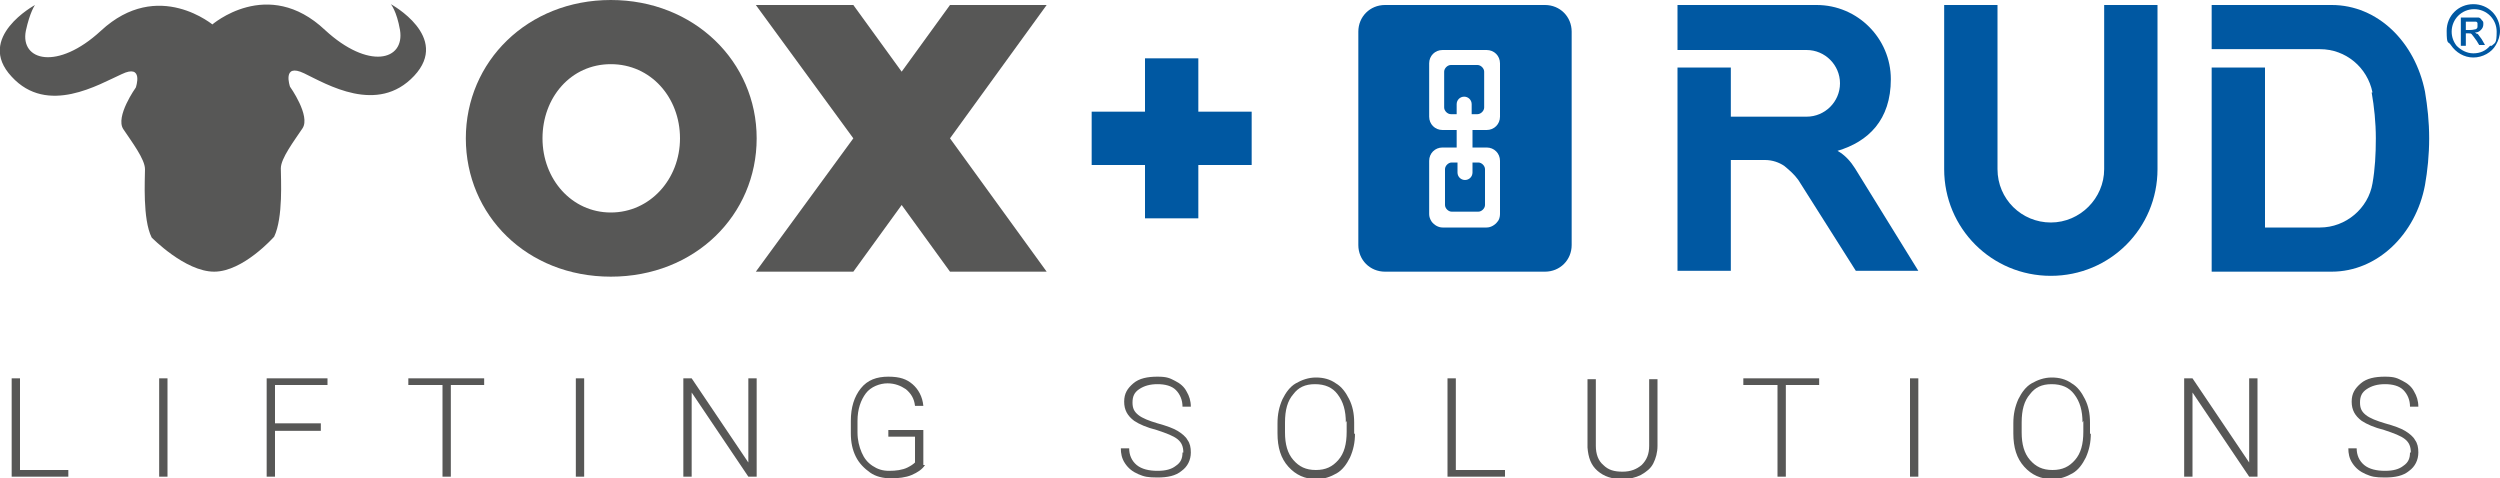 <?xml version="1.0" encoding="UTF-8"?>
<svg id="Ebene_1" xmlns="http://www.w3.org/2000/svg" version="1.1" viewBox="0 0 300 57.4">
  <!-- Generator: Adobe Illustrator 29.3.1, SVG Export Plug-In . SVG Version: 2.1.0 Build 151)  -->
  <defs>
    <style>
      .st0, .st1 {
        fill: #0058a2;
      }

      .st2 {
        fill: #575756;
      }

      .st1 {
        fill-rule: evenodd;
      }
    </style>
  </defs>
  <g>
    <g>
      <path class="st2" d="M25.4,3s6.7-5.9,13.6.6c5.2,4.8,9.6,3.7,9,0-.4-2.3-1.1-3.1-1.1-3.1,0,0,7.2,3.9,2.8,8.6-4.4,4.7-10.5,1-13.2-.3-2.7-1.3-1.7,1.6-1.7,1.6,0,0,2.5,3.5,1.5,5-1,1.5-2.6,3.6-2.6,4.8s.3,5.9-.8,8.2c0,0-3.7,4.2-7.2,4.2s-7.5-4.1-7.5-4.1c-1.1-2.2-.8-7-.8-8.2s-1.6-3.3-2.6-4.8c-1-1.5,1.5-5,1.5-5,0,0,1-2.9-1.7-1.6-2.7,1.2-8.9,5-13.2.3C-3,4.5,4.2.6,4.2.6c0,0-.6.8-1.1,3.1-.7,3.6,3.8,4.8,9,0,6.9-6.4,13.6-.6,13.6-.6"/>
      <g>
        <path class="st2" d="M73.3,0c10,0,17.5,7.4,17.5,16.6s-7.4,16.6-17.5,16.6-17.4-7.4-17.4-16.6S63.3,0,73.3,0ZM73.3,25.5c4.7,0,8.3-4,8.3-8.9s-3.5-8.9-8.3-8.9-8.2,4-8.2,8.9,3.5,8.9,8.2,8.9Z"/>
        <polygon class="st2" points="125.6 .6 114 .6 108.2 8.6 102.4 .6 90.7 .6 102.4 16.6 90.7 32.6 102.4 32.6 108.2 24.6 114 32.6 125.6 32.6 114 16.6 125.6 .6"/>
      </g>
    </g>
    <g>
      <g>
        <path class="st0" d="M220.5,18.1c.9.5,1.6,1.3,2.1,2.1l7.6,12.3h-7.5l-6.9-10.9c-.5-.7-1.1-1.2-1.7-1.7-.6-.4-1.4-.7-2.3-.7h-4.1v13.3h-6.4V8.1h6.4v5.9h9.1c2.2,0,4-1.8,4-4s-1.8-4-4-4h-15.5V.6h16.7c4.9,0,8.9,4,8.9,8.9s-2.7,7.5-6.4,8.6h0Z"/>
        <path class="st0" d="M258.9.6h-6.4v19.7c0,3.5-2.9,6.4-6.4,6.4s-6.4-2.8-6.4-6.4V.6h-6.4v19.7c0,7.1,5.7,12.8,12.8,12.8s12.8-5.7,12.8-12.8V.6h0Z"/>
        <path class="st0" d="M284.6,11.1c.3,1.7.5,3.6.5,5.5s-.1,3.7-.4,5.4c-.5,3-3.2,5.3-6.3,5.3h-6.6V8.1h-6.4v24.5h14.4c5.5,0,10.1-4.5,11.2-10.4.3-1.7.5-3.6.5-5.6s-.2-3.8-.5-5.6c-1.2-6-5.7-10.4-11.2-10.4h-14.4v5.3h13c3.1,0,5.7,2.2,6.3,5.2h0Z"/>
        <g>
          <path class="st1" d="M297.3,4.1c0,0-.2-.1-.3-.2.3,0,.5-.1.7-.3.2-.2.3-.4.3-.7s0-.3-.2-.5c-.1-.2-.3-.3-.4-.3-.2,0-.5,0-.9,0h-1.2v3.4h.6v-1.5h.3c.2,0,.3,0,.4.1.1.1.3.4.6.8l.3.5h.7l-.4-.7c-.2-.3-.4-.5-.5-.7ZM296.6,3.6h-.7v-1h.6c.3,0,.5,0,.6,0,.1,0,.2.1.2.2,0,0,0,.2,0,.3,0,.2,0,.3-.2.4-.1,0-.3.1-.7.1Z"/>
          <path class="st1" d="M296.8.5c-1.8,0-3.2,1.4-3.2,3.2s.2,1.2.5,1.7c.6.9,1.6,1.5,2.7,1.5s2.2-.6,2.7-1.5c.3-.5.5-1.1.5-1.7,0-1.8-1.4-3.2-3.2-3.2ZM298.8,5.5c-.5.6-1.2.9-2,.9s-1.5-.4-2-.9c-.4-.5-.6-1.1-.6-1.7,0-1.5,1.2-2.7,2.7-2.7s2.7,1.2,2.7,2.7-.2,1.3-.6,1.7Z"/>
        </g>
      </g>
      <g>
        <path class="st0" d="M185.4.6h-19.2c-1.8,0-3.2,1.4-3.2,3.2v16.8s0,6,0,6v2.8c0,1.8,1.4,3.2,3.2,3.2h19.2c1.8,0,3.2-1.4,3.2-3.2v-8.8h0V3.8c0-1.8-1.4-3.2-3.2-3.2ZM180,25.7c0,.3-.1.7-.3.9-.3.4-.8.7-1.3.7h-5.3c-.5,0-1-.3-1.3-.7-.2-.3-.3-.6-.3-.9v-5.1h0v-1.3c0-.9.7-1.6,1.6-1.6h1.7v-2.1h-1.7c-.9,0-1.6-.7-1.6-1.6v-6.4c0-.9.7-1.6,1.6-1.6h5.3c.9,0,1.6.7,1.6,1.6v6.4c0,.9-.7,1.6-1.6,1.6h-1.7v2.1h1.7c.9,0,1.6.7,1.6,1.6v6.4Z"/>
        <path class="st0" d="M174.8,12.5c0-.5.4-.9.9-.9s.9.4.9.9v1.2h.7c.4,0,.8-.4.8-.8v-4.3c0-.4-.4-.8-.8-.8h-3.2c-.4,0-.8.4-.8.8v4.3c0,.4.4.8.8.8h.7v-1.2Z"/>
        <path class="st0" d="M177.4,19.5h-.7v1.2c0,.5-.4.9-.9.9s-.9-.4-.9-.9v-1.2h-.7c-.4,0-.8.4-.8.8v4.3c0,.4.4.8.8.8h3.2c.4,0,.8-.4.8-.8v-4.3c0-.4-.4-.8-.8-.8Z"/>
      </g>
    </g>
    <polygon class="st0" points="150.2 13.4 143.8 13.4 143.8 7 137.4 7 137.4 13.4 131 13.4 131 19.8 137.4 19.8 137.4 26.2 143.8 26.2 143.8 19.8 150.2 19.8 150.2 13.4"/>
  </g>
  <g>
    <path class="st2" d="M2.4,56.4h5.8v.8H1.4v-11.8h1v11Z"/>
    <path class="st2" d="M20.1,57.2h-1v-11.8h1v11.8Z"/>
    <path class="st2" d="M38.5,51.7h-5.5v5.5h-1v-11.8h7.3v.8h-6.3v4.6h5.5v.8Z"/>
    <path class="st2" d="M58.2,46.2h-4.1v11h-1v-11h-4.1v-.8h9.1v.8Z"/>
    <path class="st2" d="M70.1,57.2h-1v-11.8h1v11.8Z"/>
    <path class="st2" d="M90.8,57.2h-1l-6.8-10.1v10.1h-1v-11.8h1l6.8,10.1v-10.1h1v11.8Z"/>
    <path class="st2" d="M111,55.8c-.3.5-.9.9-1.6,1.2-.7.3-1.6.4-2.5.4s-1.8-.2-2.5-.7-1.3-1.1-1.7-1.9c-.4-.8-.6-1.7-.6-2.8v-1.5c0-1.6.4-2.9,1.2-3.9.8-1,1.9-1.4,3.3-1.4s2.2.3,2.9.9c.7.6,1.2,1.5,1.3,2.6h-1c-.1-.9-.5-1.5-1.1-2-.6-.4-1.3-.7-2.2-.7s-2,.4-2.6,1.2c-.6.8-1,1.9-1,3.3v1.4c0,.9.2,1.7.5,2.4.3.7.7,1.2,1.3,1.6.6.4,1.2.6,2,.6s1.6-.1,2.2-.4c.4-.2.7-.4.9-.6v-3.1h-3.2v-.8h4.2v4.2Z"/>
    <path class="st2" d="M142,54.3c0-.7-.2-1.2-.7-1.6s-1.3-.7-2.5-1.1c-1.2-.3-2.1-.7-2.7-1.1-.8-.6-1.2-1.3-1.2-2.3s.4-1.6,1.1-2.2,1.7-.8,2.9-.8,1.5.2,2.1.5c.6.3,1.1.7,1.4,1.3.3.5.5,1.1.5,1.8h-1c0-.8-.3-1.5-.8-2s-1.3-.7-2.2-.7-1.6.2-2.2.6-.8.9-.8,1.6.2,1.1.7,1.5c.5.4,1.3.7,2.3,1,1.1.3,1.9.6,2.4.9s1,.7,1.2,1.1c.3.4.4.9.4,1.5,0,.9-.4,1.7-1.1,2.2-.7.6-1.7.8-2.9.8s-1.6-.1-2.3-.4c-.7-.3-1.2-.7-1.6-1.3s-.5-1.2-.5-1.8h1c0,.8.3,1.5.9,2,.6.5,1.5.7,2.5.7s1.7-.2,2.2-.6c.6-.4.8-.9.8-1.6Z"/>
    <path class="st2" d="M162.6,52c0,1.1-.2,2-.6,2.9-.4.8-.9,1.5-1.6,1.9-.7.4-1.5.7-2.4.7-1.4,0-2.5-.5-3.4-1.5-.9-1-1.3-2.3-1.3-4v-1.2c0-1.1.2-2,.6-2.9.4-.8.9-1.5,1.6-1.9.7-.4,1.5-.7,2.4-.7s1.7.2,2.4.7c.7.4,1.2,1.1,1.6,1.9.4.8.6,1.7.6,2.8v1.4ZM161.5,50.7c0-1.4-.3-2.5-1-3.4-.6-.8-1.5-1.2-2.7-1.2s-2,.4-2.6,1.2c-.7.8-1,1.9-1,3.4v1.2c0,1.4.3,2.5,1,3.3.7.8,1.5,1.2,2.7,1.2s2-.4,2.7-1.2,1-1.9,1-3.4v-1.3Z"/>
    <path class="st2" d="M174.8,56.4h5.8v.8h-6.9v-11.8h1v11Z"/>
    <path class="st2" d="M198.9,45.4v8.1c0,.8-.2,1.5-.5,2.1-.3.6-.8,1-1.5,1.4-.6.3-1.4.5-2.2.5-1.2,0-2.2-.3-3-1s-1.1-1.6-1.2-2.8v-8.2h1v8c0,1,.3,1.8.9,2.3.6.6,1.3.8,2.3.8s1.7-.3,2.3-.8c.6-.6.9-1.3.9-2.3v-8h1Z"/>
    <path class="st2" d="M218.4,46.2h-4.1v11h-1v-11h-4.1v-.8h9.1v.8Z"/>
    <path class="st2" d="M230.2,57.2h-1v-11.8h1v11.8Z"/>
    <path class="st2" d="M250.9,52c0,1.1-.2,2-.6,2.9-.4.8-.9,1.5-1.6,1.9-.7.4-1.5.7-2.4.7-1.4,0-2.5-.5-3.4-1.5-.9-1-1.3-2.3-1.3-4v-1.2c0-1.1.2-2,.6-2.9.4-.8.9-1.5,1.6-1.9.7-.4,1.5-.7,2.4-.7s1.7.2,2.4.7c.7.4,1.2,1.1,1.6,1.9.4.8.6,1.7.6,2.8v1.4ZM249.9,50.7c0-1.4-.3-2.5-1-3.4-.6-.8-1.5-1.2-2.7-1.2s-2,.4-2.6,1.2c-.7.8-1,1.9-1,3.4v1.2c0,1.4.3,2.5,1,3.3.7.8,1.5,1.2,2.7,1.2s2-.4,2.7-1.2,1-1.9,1-3.4v-1.3Z"/>
    <path class="st2" d="M270.9,57.2h-1l-6.8-10.1v10.1h-1v-11.8h1l6.8,10.1v-10.1h1v11.8Z"/>
    <path class="st2" d="M289.3,54.3c0-.7-.2-1.2-.7-1.6s-1.3-.7-2.5-1.1c-1.2-.3-2.1-.7-2.7-1.1-.8-.6-1.2-1.3-1.2-2.3s.4-1.6,1.1-2.2,1.7-.8,2.9-.8,1.5.2,2.1.5c.6.3,1.1.7,1.4,1.3.3.5.5,1.1.5,1.8h-1c0-.8-.3-1.5-.8-2s-1.3-.7-2.2-.7-1.6.2-2.2.6-.8.9-.8,1.6.2,1.1.7,1.5c.5.4,1.3.7,2.3,1,1.1.3,1.9.6,2.4.9s1,.7,1.2,1.1c.3.4.4.9.4,1.5,0,.9-.4,1.7-1.1,2.2-.7.6-1.7.8-2.9.8s-1.6-.1-2.3-.4c-.7-.3-1.2-.7-1.6-1.3s-.5-1.2-.5-1.8h1c0,.8.3,1.5.9,2,.6.5,1.5.7,2.5.7s1.7-.2,2.2-.6c.6-.4.8-.9.8-1.6Z"/>
  </g>
</svg>